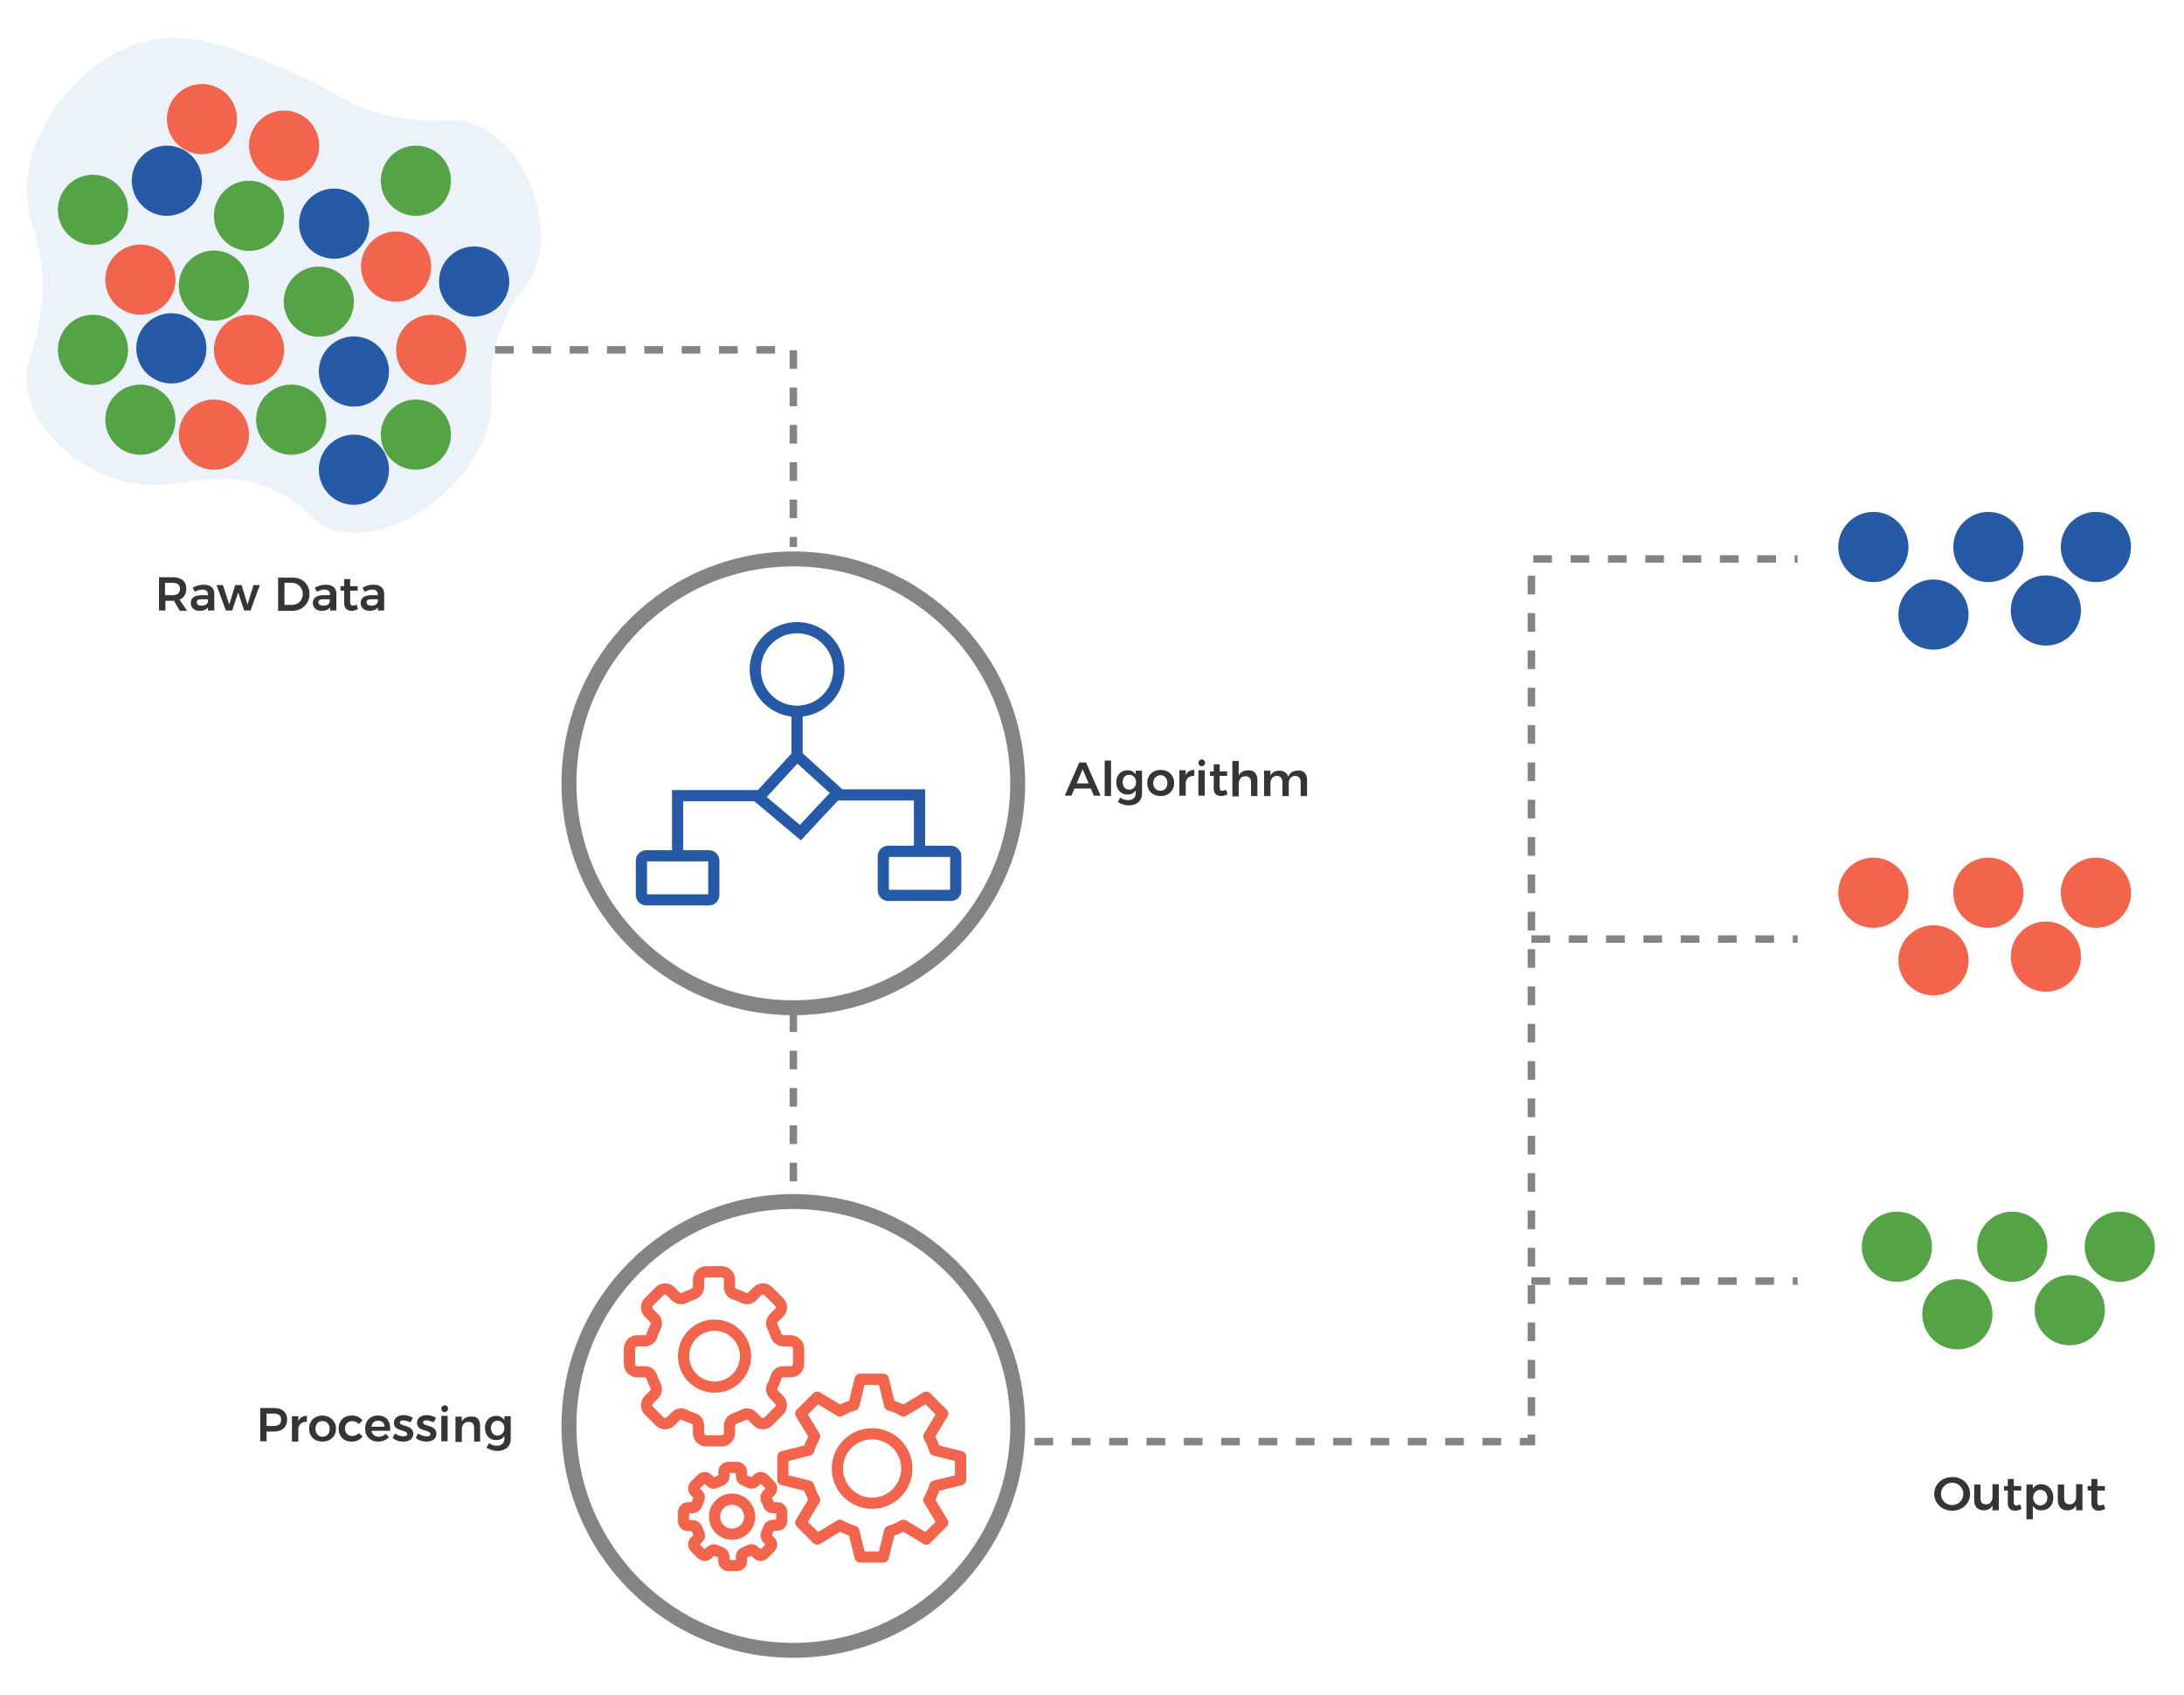 <?xml version="1.0" encoding="utf-8"?>
<!-- Generator: Adobe Illustrator 19.0.0, SVG Export Plug-In . SVG Version: 6.00 Build 0)  -->
<svg version="1.1" id="Layer_1" xmlns="http://www.w3.org/2000/svg" xmlns:xlink="http://www.w3.org/1999/xlink" x="0px" y="0px"
	 viewBox="0 0 585 454" style="enable-background:new 0 0 585 454;" xml:space="preserve">
<style type="text/css">
	.st0{fill:#ECF2FA;}
	.st1{fill:#F2644B;}
	.st2{fill:#54A345;}
	.st3{fill:#2659A6;}
	.st4{fill:#353535;}
	.st5{fill:none;stroke:#848484;stroke-width:2;stroke-miterlimit:10;stroke-dasharray:5;}
	.st6{fill:none;stroke:#848484;stroke-width:4;stroke-miterlimit:10;}
	.st7{fill:none;stroke:#2659A6;stroke-width:3;stroke-miterlimit:10;}
	.st8{fill:none;stroke:#F2644B;stroke-width:3;stroke-linecap:round;stroke-linejoin:round;stroke-miterlimit:10;}
</style>
<path id="XMLID_56_" class="st0" d="M7.5,46.6c-2,13.6,5.9,17.4,3.5,36.2C9.6,95,5.7,97.7,7.5,105.5c2.5,10.5,12.4,18.4,21.3,22
	c17.2,6.9,26.3-4.1,44,3.5c10.9,4.7,10,9.9,18.5,11.4c14.8,2.5,33.7-10.9,39-27c3.3-9.9-1-13.4,3.5-26.3c4.2-12,8.9-11.8,10.6-20.6
	c2.4-12.3-3.9-27.9-14.9-34.1c-7.8-4.3-11.1-0.1-25.6-3.5c-11.8-2.8-13.5-6.5-27-12.1c-14.7-6.1-25.7-10.6-37.6-7.8
	C23.6,14.8,9.9,30.8,7.5,46.6z"/>
<g id="Data">
	<circle id="XMLID_53_" class="st1" cx="54.1" cy="31.9" r="9.4"/>
	<circle id="XMLID_69_" class="st1" cx="76.1" cy="39" r="9.4"/>
	<circle id="XMLID_70_" class="st1" cx="57.3" cy="116.4" r="9.4"/>
	<circle id="XMLID_58_" class="st1" cx="115.5" cy="93.7" r="9.4"/>
	<circle id="XMLID_59_" class="st1" cx="37.6" cy="74.9" r="9.4"/>
	<circle id="XMLID_57_" class="st1" cx="66.7" cy="93.7" r="9.4"/>
	<circle id="XMLID_73_" class="st1" cx="106.1" cy="71.4" r="9.4"/>
	<circle id="XMLID_55_" class="st2" cx="111.4" cy="48.4" r="9.4"/>
	<circle id="XMLID_75_" class="st2" cx="24.9" cy="56.2" r="9.4"/>
	<circle id="XMLID_74_" class="st2" cx="24.9" cy="93.7" r="9.4"/>
	<circle id="XMLID_60_" class="st2" cx="66.7" cy="57.8" r="9.4"/>
	<circle id="XMLID_61_" class="st2" cx="78" cy="112.4" r="9.4"/>
	<circle id="XMLID_62_" class="st2" cx="85.4" cy="80.8" r="9.4"/>
	<circle id="XMLID_71_" class="st2" cx="57.3" cy="76.5" r="9.4"/>
	<circle id="XMLID_63_" class="st2" cx="111.4" cy="116.4" r="9.4"/>
	<circle id="XMLID_64_" class="st2" cx="37.6" cy="112.4" r="9.4"/>
	<circle id="XMLID_54_" class="st3" cx="127" cy="75.4" r="9.4"/>
	<circle id="XMLID_72_" class="st3" cx="94.8" cy="125.8" r="9.4"/>
	<circle id="XMLID_68_" class="st3" cx="94.8" cy="99.5" r="9.4"/>
	<circle id="XMLID_65_" class="st3" cx="89.5" cy="59.9" r="9.4"/>
	<circle id="XMLID_66_" class="st3" cx="44.7" cy="48.4" r="9.4"/>
	<circle id="XMLID_67_" class="st3" cx="45.9" cy="93.3" r="9.4"/>
	<circle id="XMLID_11_" class="st3" cx="501.8" cy="146.5" r="9.4"/>
	<circle id="XMLID_16_" class="st3" cx="532.6" cy="146.5" r="9.4"/>
	<circle id="XMLID_17_" class="st3" cx="561.4" cy="146.5" r="9.4"/>
	<circle id="XMLID_18_" class="st3" cx="548" cy="163.5" r="9.4"/>
	<circle id="XMLID_19_" class="st3" cx="517.9" cy="164.6" r="9.4"/>
	<circle id="XMLID_23_" class="st1" cx="501.8" cy="239.1" r="9.4"/>
	<circle id="XMLID_22_" class="st1" cx="532.6" cy="239.1" r="9.4"/>
	<circle id="XMLID_21_" class="st1" cx="561.4" cy="239.1" r="9.4"/>
	<circle id="XMLID_20_" class="st1" cx="548" cy="256.2" r="9.4"/>
	<circle id="XMLID_15_" class="st1" cx="517.9" cy="257.2" r="9.4"/>
	<circle id="XMLID_28_" class="st2" cx="508.1" cy="333.9" r="9.4"/>
	<circle id="XMLID_27_" class="st2" cx="539" cy="333.9" r="9.4"/>
	<circle id="XMLID_26_" class="st2" cx="567.8" cy="333.9" r="9.4"/>
	<circle id="XMLID_25_" class="st2" cx="554.4" cy="350.9" r="9.4"/>
	<circle id="XMLID_24_" class="st2" cx="524.3" cy="352" r="9.4"/>
</g>
<g id="XMLID_195_">
	<path id="XMLID_196_" class="st4" d="M48.1,163.5l-1.5-2.6c-0.1,0-0.2,0-0.3,0h-2v2.6h-1.7v-8.9h3.7c2.3,0,3.6,1.1,3.6,3.1
		c0,1.4-0.6,2.4-1.8,2.9l2,3H48.1z M44.2,159.4h2c1.3,0,2-0.5,2-1.7c0-1.1-0.7-1.6-2-1.6h-2V159.4z"/>
	<path id="XMLID_199_" class="st4" d="M55.7,163.5v-0.8c-0.5,0.6-1.2,0.9-2.2,0.9c-1.5,0-2.4-0.9-2.4-2.1c0-1.3,0.9-2,2.6-2.1h2
		v-0.2c0-0.8-0.5-1.3-1.5-1.3c-0.6,0-1.3,0.2-2,0.6l-0.6-1.1c1-0.5,1.7-0.8,3-0.8c1.8,0,2.8,0.9,2.8,2.4l0,4.5H55.7z M55.7,161.1
		v-0.6H54c-0.9,0-1.3,0.2-1.3,0.8c0,0.6,0.5,0.9,1.2,0.9C54.9,162.3,55.6,161.8,55.7,161.1z"/>
	<path id="XMLID_202_" class="st4" d="M59.7,156.7l1.7,5.2l1.6-5.2h1.7l1.6,5.2l1.6-5.2h1.7l-2.5,6.8h-1.7l-1.6-4.8l-1.6,4.8h-1.7
		l-2.5-6.8L59.7,156.7z"/>
	<path id="XMLID_204_" class="st4" d="M82.9,159.1c0,2.6-2,4.5-4.7,4.5h-3.7v-8.9h3.7C80.9,154.6,82.9,156.4,82.9,159.1z
		 M81.1,159.1c0-1.7-1.3-3-2.9-3h-2v5.9h2C79.9,162,81.1,160.8,81.1,159.1z"/>
	<path id="XMLID_207_" class="st4" d="M88.4,163.5v-0.8c-0.5,0.6-1.2,0.9-2.2,0.9c-1.5,0-2.4-0.9-2.4-2.1c0-1.3,0.9-2,2.6-2.1h2
		v-0.2c0-0.8-0.5-1.3-1.5-1.3c-0.6,0-1.3,0.2-2,0.6l-0.6-1.1c1-0.5,1.7-0.8,3-0.8c1.8,0,2.8,0.9,2.8,2.4l0,4.5H88.4z M88.3,161.1
		v-0.6h-1.7c-0.9,0-1.3,0.2-1.3,0.8c0,0.6,0.5,0.9,1.2,0.9C87.5,162.3,88.3,161.8,88.3,161.1z"/>
	<path id="XMLID_210_" class="st4" d="M95.9,163.1c-0.5,0.3-1.1,0.5-1.7,0.5c-1.1,0-2-0.6-2-2v-3.4h-1l0-1.2h1v-1.9h1.6v1.9h2v1.2
		h-2v3.1c0,0.7,0.3,0.9,0.7,0.9c0.3,0,0.6-0.1,1-0.3L95.9,163.1z"/>
	<path id="XMLID_212_" class="st4" d="M101.2,163.5v-0.8c-0.5,0.6-1.2,0.9-2.2,0.9c-1.5,0-2.4-0.9-2.4-2.1c0-1.3,0.9-2,2.6-2.1h2
		v-0.2c0-0.8-0.5-1.3-1.5-1.3c-0.6,0-1.3,0.2-2,0.6l-0.6-1.1c1-0.5,1.7-0.8,3-0.8c1.8,0,2.8,0.9,2.8,2.4l0,4.5H101.2z M101.2,161.1
		v-0.6h-1.7c-0.9,0-1.3,0.2-1.3,0.8c0,0.6,0.5,0.9,1.2,0.9C100.3,162.3,101.1,161.8,101.2,161.1z"/>
</g>
<polyline id="XMLID_77_" class="st5" points="132.6,93.7 212.5,93.7 212.5,146.5 "/>
<circle id="XMLID_78_" class="st6" cx="212.5" cy="209.8" r="60.1"/>
<g id="Flow_Chart">
	<circle id="XMLID_79_" class="st7" cx="213.5" cy="179.3" r="11.2"/>
	<line id="XMLID_81_" class="st7" x1="213.5" y1="191.4" x2="213.5" y2="203.1"/>
	<path id="XMLID_80_" class="st7" d="M213.5,202.4l-10.3,11.2c3.7,3.1,7.5,6.3,11.2,9.4c3.3-3.6,6.7-7.2,10-10.7L213.5,202.4z"/>
	<polyline id="XMLID_82_" class="st7" points="203.5,213.1 181.5,213.1 181.5,228.1 	"/>
	<polyline id="XMLID_83_" class="st7" points="223.7,212.9 246.3,212.9 246.3,227.9 	"/>
	<path id="XMLID_84_" class="st7" d="M189.9,241h-16.8c-0.7,0-1.3-0.6-1.3-1.3v-9.2c0-0.7,0.6-1.3,1.3-1.3h16.8
		c0.7,0,1.3,0.6,1.3,1.3v9.2C191.2,240.4,190.6,241,189.9,241z"/>
	<path id="XMLID_85_" class="st7" d="M254.7,239.8h-16.8c-0.7,0-1.3-0.6-1.3-1.3v-9.2c0-0.7,0.6-1.3,1.3-1.3h16.8
		c0.7,0,1.3,0.6,1.3,1.3v9.2C256,239.3,255.4,239.8,254.7,239.8z"/>
</g>
<g id="XMLID_172_">
	<path id="XMLID_173_" class="st4" d="M292.2,211.2h-4.4l-0.8,1.9h-1.8l3.9-8.9h1.8l3.9,8.9H293L292.2,211.2z M291.6,209.8L290,206
		l-1.6,3.8H291.6z"/>
	<path id="XMLID_176_" class="st4" d="M297.6,203.7v9.5h-1.7v-9.5H297.6z"/>
	<path id="XMLID_178_" class="st4" d="M305.9,206.3v6.2c0,2-1.4,3.2-3.6,3.2c-1.1,0-2.1-0.4-2.9-0.9l0.7-1.2
		c0.6,0.5,1.3,0.7,2.1,0.7c1.2,0,2-0.7,2-1.8v-0.8c-0.5,0.7-1.2,1.1-2.2,1.1c-1.8,0-3-1.3-3-3.3c0-1.9,1.2-3.2,3-3.2
		c1,0,1.7,0.4,2.2,1.1v-1H305.9z M304.3,209.5c0-1.1-0.7-2-1.8-2c-1.1,0-1.8,0.8-1.8,2c0,1.1,0.7,2,1.8,2
		C303.5,211.5,304.3,210.7,304.3,209.5z"/>
	<path id="XMLID_181_" class="st4" d="M314.5,209.7c0,2.1-1.5,3.5-3.6,3.5c-2.2,0-3.6-1.4-3.6-3.5c0-2.1,1.5-3.5,3.6-3.5
		C313,206.2,314.5,207.6,314.5,209.7z M308.9,209.7c0,1.2,0.8,2.1,1.9,2.1c1.1,0,1.9-0.8,1.9-2.1s-0.8-2.1-1.9-2.1
		C309.7,207.7,308.9,208.5,308.9,209.7z"/>
	<path id="XMLID_184_" class="st4" d="M319.9,206.2v1.6c-1.4-0.1-2.3,0.8-2.3,2v3.3h-1.7v-6.8h1.7v1.3
		C318,206.7,318.8,206.2,319.9,206.2z"/>
	<path id="XMLID_186_" class="st4" d="M322.8,204.3c0,0.5-0.4,0.9-0.9,0.9c-0.5,0-0.9-0.4-0.9-0.9c0-0.5,0.4-0.9,0.9-0.9
		C322.4,203.4,322.8,203.8,322.8,204.3z M322.7,206.3v6.8h-1.7v-6.8H322.7z"/>
	<path id="XMLID_189_" class="st4" d="M328.8,212.7c-0.5,0.3-1.1,0.5-1.7,0.5c-1.1,0-2-0.6-2-2v-3.4h-1l0-1.2h1v-1.9h1.6v1.9h2v1.2
		h-2v3.1c0,0.7,0.3,0.9,0.7,0.9c0.3,0,0.6-0.1,1-0.3L328.8,212.7z"/>
	<path id="XMLID_191_" class="st4" d="M336.8,208.9v4.3h-1.7v-3.8c0-1-0.6-1.5-1.5-1.5c-1.1,0-1.8,0.8-1.8,2v3.4h-1.7v-9.5h1.7v3.9
		c0.5-0.9,1.3-1.4,2.5-1.4C335.8,206.2,336.8,207.2,336.8,208.9z"/>
	<path id="XMLID_193_" class="st4" d="M350.1,208.9v4.3h-1.7v-3.8c0-1-0.6-1.6-1.5-1.6c-1.1,0-1.7,0.9-1.7,2v3.4h-1.7v-3.8
		c0-1-0.6-1.6-1.5-1.6c-1.1,0-1.7,0.9-1.7,2v3.4h-1.7v-6.8h1.7v1.3c0.5-0.9,1.3-1.3,2.4-1.3c1.2,0,2,0.6,2.4,1.6
		c0.4-1.1,1.3-1.6,2.5-1.6C349.2,206.2,350.1,207.2,350.1,208.9z"/>
</g>
<line id="XMLID_88_" class="st5" x1="212.5" y1="271.4" x2="212.5" y2="321.8"/>
<circle id="XMLID_87_" class="st6" cx="212.5" cy="381.9" r="60.1"/>
<g id="XMLID_5_">
	<path id="XMLID_7_" class="st8" d="M218.2,384.7l-3.7-6.1l4.4-4.4l6.1,3.7l0,0c1.2-0.7,2.4-1.2,3.7-1.6l1.7-6.9h6.2l1.7,6.9
		c1.3,0.4,2.6,0.9,3.7,1.6l0,0l6.1-3.7l4.4,4.4l-3.7,6.1l0,0c0.7,1.2,1.2,2.4,1.6,3.7l6.9,1.7v6.2l-6.9,1.7
		c-0.4,1.3-0.9,2.6-1.6,3.7l0,0l3.7,6.1l-4.4,4.4l-6.1-3.7l0,0c-1.2,0.7-2.4,1.2-3.7,1.6l-1.7,6.9h-6.2l-1.7-6.9
		c-1.3-0.4-2.6-0.9-3.7-1.6l0,0l-6.1,3.7l-4.4-4.4l3.7-6.1l0,0c-0.7-1.2-1.2-2.4-1.6-3.7l-6.9-1.7v-6.2l6.9-1.7
		C217,387.1,217.6,385.9,218.2,384.7L218.2,384.7z"/>
	<circle id="XMLID_6_" class="st8" cx="233.6" cy="393.3" r="9.3"/>
</g>
<g id="XMLID_2_">
	<path id="XMLID_4_" class="st8" d="M172.7,367.4h-2c-1.1,0-2.1-0.9-2.1-2.1v-4.1c0-1.1,0.9-2.1,2.1-2.1h2c0.9,0,1.7-0.5,1.9-1.4
		c0.3-0.8,0.6-1.7,1-2.4c0.4-0.8,0.2-1.7-0.4-2.3l-1.4-1.4c-0.8-0.8-0.8-2.1,0-2.9l2.9-2.9c0.8-0.8,2.1-0.8,2.9,0l1.4,1.4
		c0.6,0.6,1.6,0.8,2.3,0.4c0.8-0.4,1.6-0.7,2.4-1c0.8-0.3,1.4-1.1,1.4-1.9v-2c0-1.1,0.9-2.1,2.1-2.1h4.1c1.1,0,2.1,0.9,2.1,2.1v2
		c0,0.9,0.5,1.7,1.4,1.9c0.8,0.3,1.7,0.6,2.4,1c0.8,0.4,1.7,0.2,2.3-0.4l1.4-1.4c0.8-0.8,2.1-0.8,2.9,0l2.9,2.9
		c0.8,0.8,0.8,2.1,0,2.9l-1.4,1.4c-0.6,0.6-0.8,1.6-0.4,2.3c0.4,0.8,0.7,1.6,1,2.4c0.3,0.8,1.1,1.4,1.9,1.4h2c1.1,0,2.1,0.9,2.1,2.1
		v4.1c0,1.1-0.9,2.1-2.1,2.1h-2c-0.9,0-1.7,0.5-1.9,1.4c-0.3,0.8-0.6,1.7-1,2.4c-0.4,0.8-0.2,1.7,0.4,2.3l1.4,1.4
		c0.8,0.8,0.8,2.1,0,2.9l-2.9,2.9c-0.8,0.8-2.1,0.8-2.9,0l-1.4-1.4c-0.6-0.6-1.6-0.8-2.3-0.4c-0.8,0.4-1.6,0.7-2.4,1
		c-0.8,0.3-1.4,1.1-1.4,1.9v2c0,1.1-0.9,2.1-2.1,2.1h-4.1c-1.1,0-2.1-0.9-2.1-2.1v-2c0-0.9-0.5-1.7-1.4-1.9c-0.8-0.3-1.7-0.6-2.4-1
		c-0.8-0.4-1.7-0.2-2.3,0.4l-1.4,1.4c-0.8,0.8-2.1,0.8-2.9,0l-2.9-2.9c-0.8-0.8-0.8-2.1,0-2.9l1.4-1.4c0.6-0.6,0.8-1.6,0.4-2.3
		c-0.4-0.8-0.7-1.6-1-2.4C174.4,367.9,173.6,367.4,172.7,367.4z"/>
	<circle id="XMLID_3_" class="st8" cx="191.4" cy="363.2" r="8.3"/>
</g>
<g id="XMLID_1_">
	<path id="XMLID_9_" class="st8" d="M185.5,408.6h-1.2c-0.6,0-1.2-0.5-1.2-1.2V405c0-0.6,0.5-1.2,1.2-1.2h1.2c0.5,0,0.9-0.3,1.1-0.8
		c0.2-0.5,0.3-0.9,0.6-1.4c0.2-0.4,0.1-1-0.2-1.3l-0.8-0.8c-0.5-0.5-0.5-1.2,0-1.7l1.7-1.7c0.5-0.5,1.2-0.5,1.7,0l0.8,0.8
		c0.3,0.3,0.9,0.5,1.3,0.2c0.4-0.2,0.9-0.4,1.4-0.6c0.5-0.2,0.8-0.6,0.8-1.1v-1.2c0-0.6,0.5-1.2,1.2-1.2h2.3c0.6,0,1.2,0.5,1.2,1.2
		v1.2c0,0.5,0.3,0.9,0.8,1.1c0.5,0.2,0.9,0.3,1.4,0.6c0.4,0.2,1,0.1,1.3-0.2l0.8-0.8c0.5-0.5,1.2-0.5,1.7,0l1.7,1.7
		c0.5,0.5,0.5,1.2,0,1.7l-0.8,0.8c-0.3,0.3-0.5,0.9-0.2,1.3c0.2,0.4,0.4,0.9,0.6,1.4c0.2,0.5,0.6,0.8,1.1,0.8h1.2
		c0.6,0,1.2,0.5,1.2,1.2v2.3c0,0.6-0.5,1.2-1.2,1.2h-1.2c-0.5,0-0.9,0.3-1.1,0.8c-0.2,0.5-0.3,0.9-0.6,1.4c-0.2,0.4-0.1,1,0.2,1.3
		l0.8,0.8c0.5,0.5,0.5,1.2,0,1.7l-1.7,1.7c-0.5,0.5-1.2,0.5-1.7,0l-0.8-0.8c-0.3-0.3-0.9-0.5-1.3-0.2c-0.4,0.2-0.9,0.4-1.4,0.6
		c-0.5,0.2-0.8,0.6-0.8,1.1v1.2c0,0.6-0.5,1.2-1.2,1.2h-2.3c-0.6,0-1.2-0.5-1.2-1.2v-1.2c0-0.5-0.3-0.9-0.8-1.1
		c-0.5-0.2-0.9-0.3-1.4-0.6c-0.4-0.2-1-0.1-1.3,0.2l-0.8,0.8c-0.5,0.5-1.2,0.5-1.7,0l-1.7-1.7c-0.5-0.5-0.5-1.2,0-1.7l0.8-0.8
		c0.3-0.3,0.5-0.9,0.2-1.3c-0.2-0.4-0.4-0.9-0.6-1.4C186.4,408.9,186,408.6,185.5,408.6z"/>
	<circle id="XMLID_8_" class="st8" cx="196.1" cy="406.2" r="4.7"/>
</g>
<g id="XMLID_146_">
	<path id="XMLID_147_" class="st4" d="M76.9,380.2c0,2-1.3,3.2-3.5,3.2h-2v2.6h-1.7v-8.9h3.7C75.6,377.1,76.9,378.2,76.9,380.2z
		 M75.3,380.2c0-1.1-0.7-1.6-2-1.6h-1.9v3.3h1.9C74.6,381.9,75.3,381.4,75.3,380.2z"/>
	<path id="XMLID_150_" class="st4" d="M82.2,379.2v1.6c-1.4-0.1-2.3,0.8-2.3,2v3.3h-1.7v-6.8h1.7v1.3
		C80.4,379.6,81.2,379.2,82.2,379.2z"/>
	<path id="XMLID_152_" class="st4" d="M90,382.6c0,2.1-1.5,3.5-3.6,3.5c-2.2,0-3.6-1.4-3.6-3.5c0-2.1,1.5-3.5,3.6-3.5
		C88.5,379.2,90,380.6,90,382.6z M84.5,382.7c0,1.2,0.8,2.1,1.9,2.1c1.1,0,1.9-0.8,1.9-2.1s-0.8-2.1-1.9-2.1
		C85.2,380.6,84.5,381.4,84.5,382.7z"/>
	<path id="XMLID_155_" class="st4" d="M94.3,380.6c-1.1,0-1.9,0.8-1.9,2c0,1.2,0.8,2,1.9,2c0.8,0,1.4-0.3,1.8-0.8l1,0.9
		c-0.6,0.9-1.6,1.4-3,1.4c-2,0-3.4-1.4-3.4-3.5c0-2.1,1.4-3.5,3.5-3.5c1.3,0,2.2,0.5,2.9,1.3l-1,1C95.7,380.9,95.1,380.6,94.3,380.6
		z"/>
	<path id="XMLID_157_" class="st4" d="M104.5,383.2h-5c0.2,1,1,1.6,2,1.6c0.7,0,1.4-0.3,1.8-0.8l0.9,0.9c-0.7,0.7-1.7,1.2-2.9,1.2
		c-2.1,0-3.5-1.4-3.5-3.5c0-2.1,1.4-3.5,3.5-3.5C103.6,379.2,104.7,380.7,104.5,383.2z M103,382.1c0-1-0.7-1.6-1.7-1.6
		c-1,0-1.7,0.6-1.8,1.6H103z"/>
	<path id="XMLID_160_" class="st4" d="M108,380.4c-0.5,0-0.9,0.2-0.9,0.6c0,1.1,3.6,0.5,3.6,3c0,1.4-1.2,2.1-2.7,2.1
		c-1,0-2.1-0.3-2.8-1l0.6-1.2c0.6,0.5,1.6,0.8,2.3,0.8c0.6,0,1-0.2,1-0.6c0-1.3-3.6-0.6-3.6-3c0-1.4,1.2-2.1,2.6-2.1
		c0.9,0,1.8,0.3,2.5,0.7l-0.6,1.2C109.3,380.7,108.6,380.4,108,380.4z"/>
	<path id="XMLID_162_" class="st4" d="M114.2,380.4c-0.5,0-0.9,0.2-0.9,0.6c0,1.1,3.6,0.5,3.6,3c0,1.4-1.2,2.1-2.7,2.1
		c-1,0-2.1-0.3-2.8-1l0.6-1.2c0.6,0.5,1.6,0.8,2.3,0.8c0.6,0,1-0.2,1-0.6c0-1.3-3.6-0.6-3.6-3c0-1.4,1.2-2.1,2.6-2.1
		c0.9,0,1.8,0.3,2.5,0.7l-0.6,1.2C115.5,380.7,114.8,380.4,114.2,380.4z"/>
	<path id="XMLID_164_" class="st4" d="M120,377.3c0,0.5-0.4,0.9-0.9,0.9c-0.5,0-0.9-0.4-0.9-0.9s0.4-0.9,0.9-0.9
		C119.6,376.3,120,376.7,120,377.3z M119.9,379.2v6.8h-1.7v-6.8H119.9z"/>
	<path id="XMLID_167_" class="st4" d="M128.6,381.8v4.3H127v-3.8c0-1-0.6-1.5-1.5-1.5c-1.1,0-1.8,0.8-1.8,2v3.4H122v-6.8h1.7v1.3
		c0.5-0.9,1.3-1.3,2.5-1.3C127.7,379.2,128.6,380.2,128.6,381.8z"/>
	<path id="XMLID_169_" class="st4" d="M136.8,379.2v6.2c0,2-1.4,3.2-3.6,3.2c-1.1,0-2.1-0.4-2.9-0.9l0.7-1.2
		c0.6,0.5,1.3,0.7,2.1,0.7c1.2,0,2-0.7,2-1.8v-0.8c-0.5,0.7-1.2,1.1-2.2,1.1c-1.8,0-3-1.3-3-3.3c0-1.9,1.2-3.2,3-3.2
		c1,0,1.7,0.4,2.2,1.1v-1H136.8z M135.1,382.5c0-1.1-0.7-2-1.8-2c-1.1,0-1.8,0.8-1.8,2c0,1.1,0.7,2,1.8,2
		C134.4,384.4,135.1,383.6,135.1,382.5z"/>
</g>
<polyline id="XMLID_12_" class="st5" points="277.1,386.1 410.2,386.1 410.2,149.7 481.5,149.7 "/>
<line id="XMLID_13_" class="st5" x1="410.2" y1="251.5" x2="481.5" y2="251.5"/>
<line id="XMLID_14_" class="st5" x1="410.2" y1="343.1" x2="481.5" y2="343.1"/>
<g id="XMLID_131_">
	<path id="XMLID_132_" class="st4" d="M527.7,400.1c0,2.6-2.1,4.5-4.8,4.5c-2.7,0-4.8-2-4.8-4.5c0-2.6,2.1-4.5,4.8-4.5
		C525.6,395.5,527.7,397.5,527.7,400.1z M519.9,400.1c0,1.7,1.4,3,3,3c1.6,0,3-1.3,3-3c0-1.7-1.4-3-3-3
		C521.3,397.1,519.9,398.4,519.9,400.1z"/>
	<path id="XMLID_135_" class="st4" d="M535.4,397.7v6.8h-1.7v-1.3c-0.5,0.9-1.3,1.3-2.4,1.3c-1.5,0-2.5-1-2.5-2.6v-4.3h1.7v3.8
		c0,1,0.5,1.5,1.5,1.5c1.1,0,1.7-0.9,1.7-2v-3.4H535.4z"/>
	<path id="XMLID_137_" class="st4" d="M541.5,404.1c-0.5,0.3-1.1,0.5-1.7,0.5c-1.1,0-2-0.6-2-2v-3.4h-1l0-1.2h1v-1.9h1.6v1.9h2v1.2
		h-2v3.1c0,0.7,0.3,0.9,0.7,0.9c0.3,0,0.6-0.1,1-0.3L541.5,404.1z"/>
	<path id="XMLID_139_" class="st4" d="M550,401.1c0,2.1-1.3,3.4-3.2,3.4c-1,0-1.8-0.4-2.3-1.2v3.6h-1.7v-9.3h1.7v1.1
		c0.5-0.8,1.3-1.2,2.3-1.2C548.7,397.6,550,399,550,401.1z M548.4,401.1c0-1.2-0.8-2.1-1.9-2.1c-1.1,0-1.9,0.9-1.9,2.1
		c0,1.2,0.8,2.1,1.9,2.1C547.6,403.2,548.4,402.3,548.4,401.1z"/>
	<path id="XMLID_142_" class="st4" d="M557.8,397.7v6.8h-1.7v-1.3c-0.5,0.9-1.3,1.3-2.4,1.3c-1.5,0-2.5-1-2.5-2.6v-4.3h1.7v3.8
		c0,1,0.5,1.5,1.5,1.5c1.1,0,1.7-0.9,1.7-2v-3.4H557.8z"/>
	<path id="XMLID_144_" class="st4" d="M563.9,404.1c-0.5,0.3-1.1,0.5-1.7,0.5c-1.1,0-2-0.6-2-2v-3.4h-1l0-1.2h1v-1.9h1.6v1.9h2v1.2
		h-2v3.1c0,0.7,0.3,0.9,0.7,0.9c0.3,0,0.6-0.1,1-0.3L563.9,404.1z"/>
</g>
</svg>
